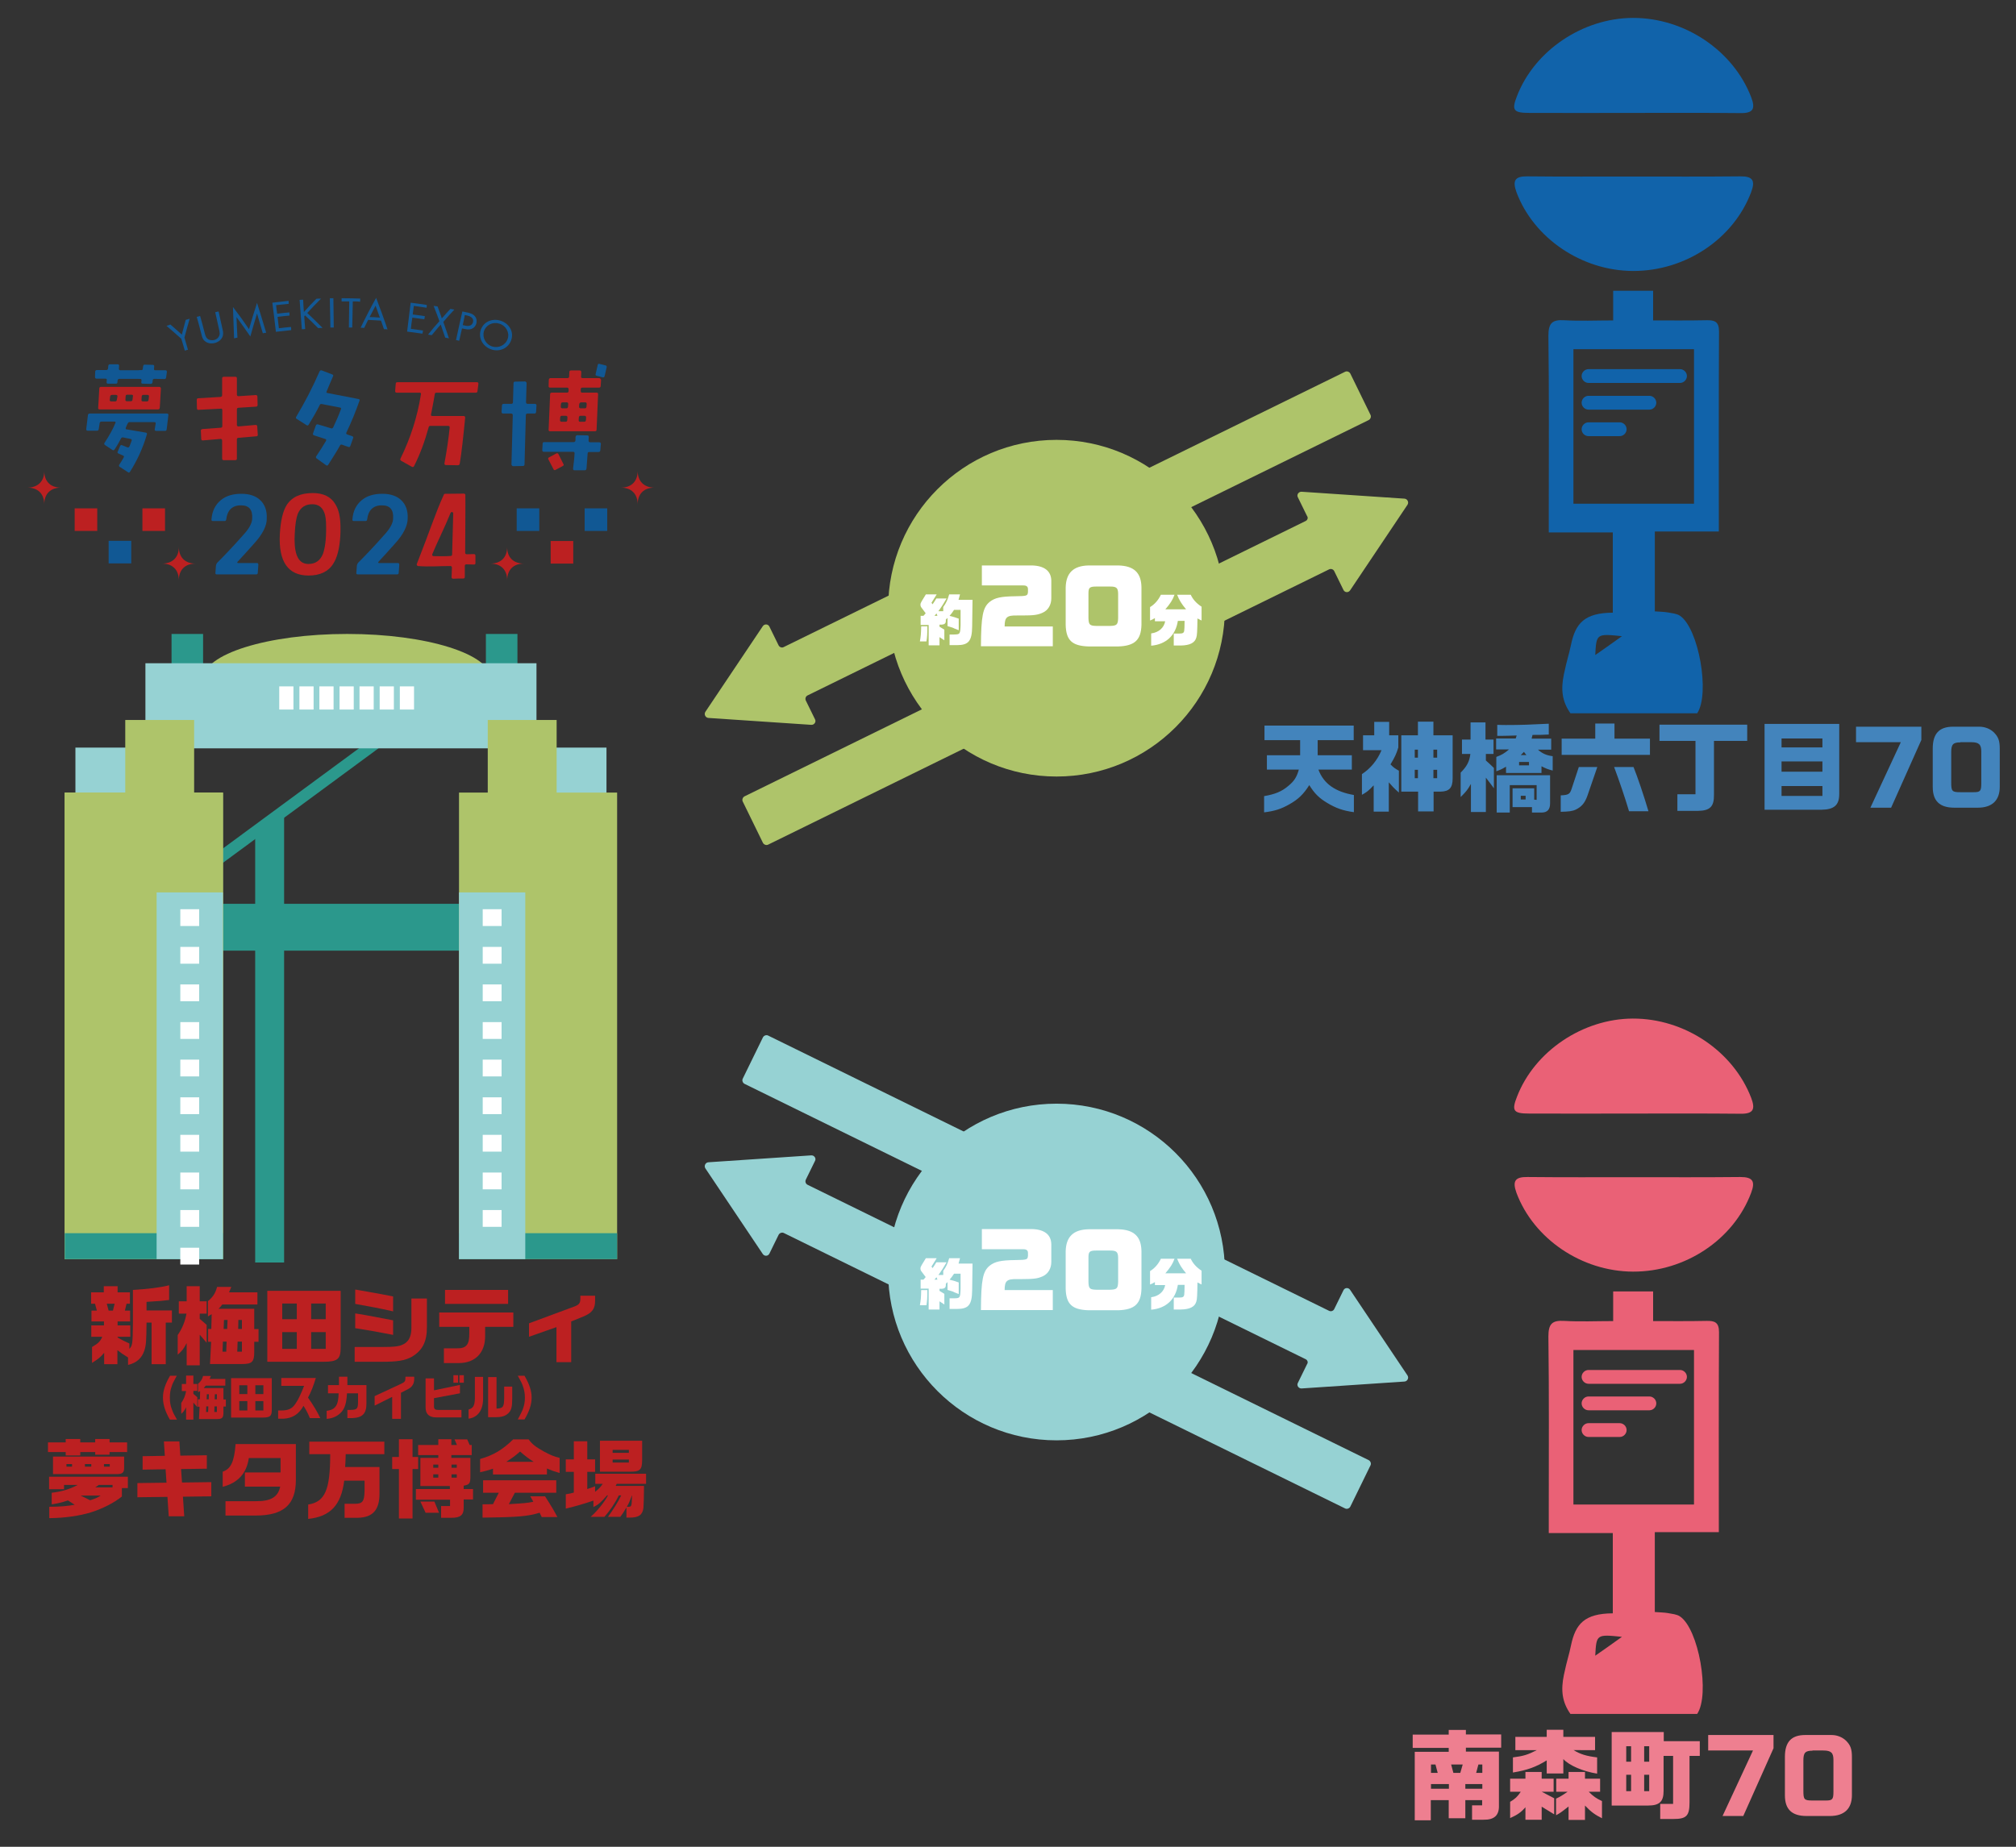 <?xml version="1.0" encoding="utf-8"?>
<!-- Generator: Adobe Illustrator 27.9.3, SVG Export Plug-In . SVG Version: 9.03 Build 53313)  -->
<svg version="1.1" id="レイヤー_1" xmlns="http://www.w3.org/2000/svg" xmlns:xlink="http://www.w3.org/1999/xlink" x="0px"
	 y="0px" viewBox="0 0 1080 989.6" style="enable-background:new 0 0 1080 989.6;" xml:space="preserve">
<rect x="0" y="0" width="1080" height="989.6" fill="#333333" stroke="none"/>
<style type="text/css">
	.st0{fill:#2B988C;}
	.st1{fill:#AEC46A;}
	.st2{fill:#96D2D3;}
	.st3{fill:#FFFFFF;}
	.st4{fill:#1163AA;}
	.st5{fill:#EA6176;}
	.st6{fill:#EE7F90;}
	.st7{fill:#4384BC;}
	.st8{fill:#115894;}
	.st9{fill:#BC2021;}
	.st10{fill:#135996;}
</style>
<g>
	<g>
		<rect x="91.9" y="339.7" class="st0" width="16.9" height="23.7"/>
		<rect x="260.3" y="339.7" class="st0" width="16.9" height="23.7"/>
	</g>
	<path class="st1" d="M263.1,363.9c0,13.4-34.5,24.2-77.1,24.2c-42.6,0-77.2-10.8-77.2-24.2c0-13.4,34.6-24.2,77.2-24.2
		C228.6,339.7,263.1,350.5,263.1,363.9z"/>
	<polygon class="st0" points="208.3,396.9 111.2,468.4 111.2,460.7 208.3,389.2 	"/>
	<rect x="77.9" y="355.4" class="st2" width="209.5" height="45.6"/>
	<g>
		<rect x="40.4" y="400.6" class="st2" width="36.9" height="54.3"/>
		<rect x="109.8" y="484.3" class="st0" width="142.4" height="25.1"/>
		<polygon class="st0" points="152.2,676.5 136.7,676.5 136.7,444.3 152.2,432.6 		"/>
		<g>
			<rect x="288" y="400.6" class="st2" width="36.9" height="54.3"/>
			<rect x="261.3" y="385.8" class="st1" width="36.9" height="54.3"/>
		</g>
		<g>
			<rect x="67.1" y="385.8" class="st1" width="36.9" height="54.3"/>
		</g>
		<g>
			<rect x="34.7" y="424.7" class="st1" width="84.7" height="250"/>
		</g>
		<g>
			<rect x="34.7" y="424.7" class="st1" width="84.7" height="250"/>
		</g>
		<rect x="245.9" y="424.7" class="st1" width="84.7" height="250"/>
		<g>
			<rect x="34.7" y="424.7" class="st1" width="84.7" height="250"/>
		</g>
		<g>
			<rect x="34.7" y="660.8" class="st0" width="84.7" height="13.9"/>
		</g>
		<rect x="245.9" y="660.8" class="st0" width="84.7" height="13.9"/>
	</g>
	<g>
		<rect x="149.6" y="367.8" class="st3" width="7.6" height="12.4"/>
		<rect x="160.4" y="367.8" class="st3" width="7.6" height="12.4"/>
		<rect x="171.1" y="367.8" class="st3" width="7.6" height="12.4"/>
		<rect x="181.9" y="367.8" class="st3" width="7.6" height="12.4"/>
		<rect x="192.6" y="367.8" class="st3" width="7.6" height="12.4"/>
		<rect x="203.4" y="367.8" class="st3" width="7.6" height="12.4"/>
		<rect x="214.2" y="367.8" class="st3" width="7.6" height="12.4"/>
	</g>
	<g>
		<rect x="245.9" y="478.2" class="st2" width="35.5" height="196.5"/>
		<g>
			<g>
				<rect x="258.6" y="487.2" class="st3" width="10.1" height="9"/>
			</g>
			<g>
				<rect x="258.6" y="507.4" class="st3" width="10.1" height="9"/>
			</g>
			<g>
				<rect x="258.6" y="527.5" class="st3" width="10.1" height="9"/>
			</g>
			<g>
				<rect x="258.6" y="547.7" class="st3" width="10.1" height="9"/>
			</g>
			<g>
				<rect x="258.6" y="567.8" class="st3" width="10.1" height="9"/>
			</g>
			<g>
				<rect x="258.6" y="588" class="st3" width="10.1" height="9"/>
			</g>
			<g>
				<rect x="258.6" y="608.1" class="st3" width="10.1" height="9"/>
			</g>
			<g>
				<rect x="258.6" y="628.3" class="st3" width="10.1" height="9"/>
			</g>
			<g>
				<rect x="258.6" y="648.4" class="st3" width="10.1" height="9"/>
			</g>
		</g>
	</g>
	<g>
		<rect x="83.9" y="478.2" class="st2" width="35.5" height="196.5"/>
		<g>
			<g>
				<rect x="96.6" y="487.2" class="st3" width="10.1" height="9"/>
			</g>
			<g>
				<rect x="96.6" y="507.4" class="st3" width="10.1" height="9"/>
			</g>
			<g>
				<rect x="96.6" y="527.5" class="st3" width="10.1" height="9"/>
			</g>
			<g>
				<rect x="96.6" y="547.7" class="st3" width="10.1" height="9"/>
			</g>
			<g>
				<rect x="96.6" y="567.8" class="st3" width="10.1" height="9"/>
			</g>
			<g>
				<rect x="96.6" y="588" class="st3" width="10.1" height="9"/>
			</g>
			<g>
				<rect x="96.6" y="608.1" class="st3" width="10.1" height="9"/>
			</g>
			<g>
				<rect x="96.6" y="628.3" class="st3" width="10.1" height="9"/>
			</g>
			<g>
				<rect x="96.6" y="648.4" class="st3" width="10.1" height="9"/>
			</g>
			<g>
				<rect x="96.6" y="668.6" class="st3" width="10.1" height="9"/>
			</g>
		</g>
	</g>
</g>
<g>
	<path class="st4" d="M914.2,171.6c-9.3,0.2-19.2,0.1-28.6,0.1c0-15.9,0,0,0-15.9c-7.3,0-14,0-21.4,0c0,5.4,0,10.2,0,15.9
		c-9.2,0-17.7,0.4-26.2-0.1c-6.5-0.4-8.5,1.6-8.5,8.3c0.4,30.9,0.2,61.8,0.2,92.7c0,3.8,0,7.6,0,12.7c11.9,0,23.1,0,34.3,0
		c0,14.9,0,28.5,0,43c-15.2,0.1-20,5.7-22.4,17.2c-1.1,5.4-2,7.3-3.8,15.8c-1.7,8.2-1,14.5,3.5,20.9c22.6,0,45.3,0,67.9,0
		c7-10.4,0.8-45.7-9.3-52.3c-1.7-1.1-4.1-1.3-6.2-1.7c-2.3-0.4-4.7-0.4-7.2-0.6c0-14.3,0-27.9,0-42.8c11.6,0,22.7,0,34.3,0
		c0-36.6-0.1-71.9,0.1-107.2C920.9,172.3,918.5,171.5,914.2,171.6z M854.6,351c0.6-11.5,0.7-11.5,14.3-10.1
		C863.7,344.6,859.7,347.5,854.6,351z M907.5,269.9c-21.5,0-42.9,0-64.6,0c0-27.8,0-55,0-82.8c21.4,0,42.7,0,64.6,0
		C907.5,214.6,907.5,242,907.5,269.9z"/>
	<path class="st4" d="M932.3,94.5c-19,0.2-38,0.1-57,0.1s-38,0.1-57-0.1c-6.6-0.1-8.2,2.1-5.9,8.5c9.2,24.6,34.9,42.1,62.4,42.2
		c28.1,0.1,53.9-17.2,63.3-42.2C940.5,96.7,938.9,94.4,932.3,94.5z"/>
	<path class="st4" d="M819.2,60.5c18.5,0.1,36.9,0,55.4,0c19.3,0,38.6-0.1,57.9,0.1c7,0.1,7.9-2.6,5.6-8.6
		c-9.6-24.9-35.6-42.5-63.4-42.4c-26.8,0.1-52.6,17.5-62,41.8C809.7,59,810.7,60.5,819.2,60.5z"/>
	<path class="st4" d="M851,205.2H900c2,0,3.7-1.7,3.7-3.7s-1.7-3.7-3.7-3.7H851c-2,0-3.7,1.7-3.7,3.7S849,205.2,851,205.2z"/>
	<path class="st4" d="M851,219.5h32.6c2,0,3.7-1.7,3.7-3.7c0-2-1.7-3.7-3.7-3.7H851c-2,0-3.7,1.7-3.7,3.7
		C847.3,217.8,849,219.5,851,219.5z"/>
	<path class="st4" d="M851,233.7h16.7c2,0,3.7-1.7,3.7-3.7c0-2-1.7-3.7-3.7-3.7H851c-2,0-3.7,1.7-3.7,3.7
		C847.3,232.1,849,233.7,851,233.7z"/>
</g>
<g>
	<path class="st5" d="M914.2,707.8c-9.3,0.2-19.2,0.1-28.6,0.1c0-15.9,0,0,0-15.9c-7.3,0-14,0-21.4,0c0,5.4,0,10.2,0,15.9
		c-9.2,0-17.7,0.4-26.2-0.1c-6.5-0.4-8.5,1.6-8.5,8.3c0.4,30.9,0.2,61.8,0.2,92.7c0,3.8,0,7.6,0,12.7c11.9,0,23.1,0,34.3,0
		c0,14.9,0,28.5,0,43c-15.2,0.1-20,5.7-22.4,17.2c-1.1,5.4-2,7.3-3.8,15.8c-1.7,8.2-1,14.5,3.5,20.9c22.6,0,45.3,0,67.9,0
		c7-10.4,0.8-45.7-9.3-52.3c-1.7-1.1-4.1-1.3-6.2-1.7c-2.3-0.4-4.7-0.4-7.2-0.6c0-14.3,0-27.9,0-42.8c11.6,0,22.7,0,34.3,0
		c0-36.6-0.1-71.9,0.1-107.2C920.9,708.5,918.5,707.7,914.2,707.8z M854.6,887.2c0.6-11.5,0.7-11.5,14.3-10.1
		C863.7,880.8,859.7,883.7,854.6,887.2z M907.5,806.2c-21.5,0-42.9,0-64.6,0c0-27.8,0-55,0-82.8c21.4,0,42.7,0,64.6,0
		C907.5,750.8,907.5,778.2,907.5,806.2z"/>
	<path class="st5" d="M932.3,630.7c-19,0.2-38,0.1-57,0.1s-38,0.1-57-0.1c-6.6-0.1-8.2,2.1-5.9,8.5c9.2,24.6,34.9,42.1,62.4,42.2
		c28.1,0.1,53.9-17.2,63.3-42.2C940.5,632.9,938.9,630.7,932.3,630.7z"/>
	<path class="st5" d="M819.2,596.7c18.5,0.1,36.9,0,55.4,0c19.3,0,38.6-0.1,57.9,0.1c7,0.1,7.9-2.6,5.6-8.6
		c-9.6-24.9-35.6-42.5-63.4-42.4c-26.8,0.1-52.6,17.5-62,41.8C809.7,595.2,810.7,596.7,819.2,596.7z"/>
	<path class="st5" d="M851,741.5H900c2,0,3.7-1.7,3.7-3.7c0-2-1.7-3.7-3.7-3.7H851c-2,0-3.7,1.7-3.7,3.7
		C847.3,739.8,849,741.5,851,741.5z"/>
	<path class="st5" d="M851,755.7h32.6c2,0,3.7-1.7,3.7-3.7c0-2-1.7-3.7-3.7-3.7H851c-2,0-3.7,1.7-3.7,3.7
		C847.3,754,849,755.7,851,755.7z"/>
	<path class="st5" d="M851,770h16.7c2,0,3.7-1.7,3.7-3.7c0-2-1.7-3.7-3.7-3.7H851c-2,0-3.7,1.7-3.7,3.7C847.3,768.3,849,770,851,770
		z"/>
</g>
<g>
	<path class="st6" d="M757.9,938.7h18.2v-2.1h-19.3v-7.1h19.3V927h9.2v2.4h18.9v7.1h-18.9v2.1h17.7v29.1c0.1,5.1-2.6,7.5-8.2,7.4
		h-6.2v-7.7h5.4v-2.8H785v9.7h-8.9v-9.7h-9.6v10.8h-8.6V938.7z M770.2,950l-1.2-4.5h-2.4v4.5H770.2z M776.2,958.5V956h-9.6v2.5
		H776.2z M782.3,950l1.3-4.5h-6.2l1.2,4.5H782.3z M794.1,958.5V956H785v2.5H794.1z M794.1,950v-4.5H792l-1.2,4.5H794.1z"/>
	<path class="st6" d="M817.2,968.4c-2.2,2.6-4.3,4.1-8.2,5.8v-8.7c2.7-1.6,3.9-2.7,5.7-5.4H809v-7h8.2v-3.6h8.7v3.6h6.4v7h-6.4
		l6.7,3.5v8.6l-6.7-4.1v7h-8.7V968.4z M837.5,942.6v7.7h-8.9v-7c-5.9,3.6-10.3,5.2-18.1,6.5v-8.1c5.6-0.7,7.9-1.4,12.8-3.9h-11.5
		v-7.1h16.8v-3.8h8.9v3.8h17v7.1H843c3.6,2.2,6.8,3.2,12.6,3.9v8.7C848,949.2,840.6,946,837.5,942.6z M840.3,968
		c-4.2,3.3-4.5,3.5-6.7,4.7v-8.9c2.1-1,3-1.5,6.2-3.7h-6.1v-7h6.6v-3.6h8.8v3.6h8.1v7h-6.1c2.5,2.5,3.9,3.5,7.1,5v9.2
		c-3.6-1.8-5.8-3.3-9.1-6.8v7.7h-8.8V968z"/>
	<path class="st6" d="M891.3,928.1v4.9h19.3v7.9h-5.5v24.9c0,7.2-1.6,8.9-8.6,8.9h-7.1v-8.1h6.9v-25.7h-5.1v18.8
		c0,5.4-1.9,7.8-8.3,7.8h-19.5v-39.4H891.3z M873.8,944v-8.3h-2.6v8.3H873.8z M873.8,959.8V951h-2.6v8.8H873.8z M883.5,944v-8.3
		h-2.7v8.3H883.5z M880.8,951v8.8h2.7V951H880.8z"/>
	<path class="st6" d="M922.8,973.1l16.3-35.1h-24v-8.3h35v7.1l-16.2,36.3H922.8z"/>
	<path class="st6" d="M981.1,929.7c3,0,5.8,1.1,7.8,3c2.4,2.4,3.2,4.4,3.2,8.8v20.4c0,7.2-4,11.2-11.8,11.2h-12.5
		c-7.9,0-11.6-3.6-11.6-11.1v-20.6c0-7.8,3.3-11.7,10.9-11.7H981.1z M971,938.1c-3.9,0-4.9,1.1-4.9,5.2v16.2c0,4.8,0.4,5.3,4.9,5.3
		h7.1c3.6,0,4.1-0.6,4.1-4.8v-17c0-3.7-1.2-5-5.4-5H971z"/>
</g>
<g>
	<path class="st7" d="M677.2,435.3v-8.7c5.9-1,9.5-2.5,13-5.5c2.9-2.4,4.4-4.4,5.6-8.7h-17.1v-7.7h17.8v-8.1h-19.1v-7.8h47.8v7.8
		h-19.3v8.1h18.3v7.7h-17.9c2.8,7.6,9.1,11.9,19,13.6v9.2c-5.9-0.8-9.7-2.2-14.2-4.9c-4.4-2.6-6.9-5.1-9.7-9.6
		c-3.1,4.9-5.9,7.6-10.7,10.3C686.3,433.5,682.9,434.6,677.2,435.3z"/>
	<path class="st7" d="M735.8,420.9c-2.6,2.8-3.4,3.4-6.2,5v-11.1c4.5-2.9,8.2-7.3,10.5-12.8h-9.9v-8h6v-7.2h8v7.2h4.9v6.5
		c-1,3.4-1.9,5.3-4.2,9.1c1.7,1.7,2.1,2,4.5,3.4v11.7c-3-2.7-3.4-3.2-5.4-5.5v15.7h-8.1V420.9z M759.6,424.2h-8.9V394h8.9v-7.3h8.3
		v7.3h10.3v23.1c0,5.1-1.8,7-6.5,7.1H768v10.6h-8.3V424.2z M759.6,406v-4.3h-1.7v4.3H759.6z M759.6,417v-4.5h-1.7v4.5H759.6z
		 M769.9,406v-4.3h-2v4.3H769.9z M769.9,417v-4.5h-2v4.5H769.9z"/>
	<path class="st7" d="M787.9,420.2c-1.6,2.9-2.4,3.9-5.4,6.9V414c3.3-3.3,4.7-5.9,5.2-10h-4.5v-7.7h4.6v-9.2h8v9.2h4.3v7.7H796v3.5
		c1.5,1.3,2.3,2.1,4.3,4v10.9c-2.1-2.9-2.4-3.2-4.3-5.7v18.4h-8V420.2z M806.8,410.8c-2.3,1.4-2.6,1.5-5.2,2.5v-7.7
		c3-1.1,4.4-2,6.8-4h-6.9v-5.9H812l0.5-1.6c-3.6,0.1-5.9,0.2-8,0.2h-2.4v-5.9c2.1,0.1,3.8,0.1,4.7,0.1c8.1,0,13-0.2,22.9-0.7v5.8
		c-3.5,0.2-5.3,0.2-8.7,0.2l-0.5,2H831v5.9h-7.1c2.3,2.1,4.7,3.1,7.9,3.5v7.7c-2.4-0.6-3.7-1.1-6-2.3v3.6h-19V410.8z M801.8,415.4
		h28.6v15.1c0,3.2-1.4,4.8-4.3,4.9h-5.4v-2.9h-10.4v-10.1h11.6v6.1l1.3,0.1v-7.9h-14.4v14.7h-7V415.4z M819.1,410.1v-1.8h-5.3v1.8
		H819.1z M817.3,428.4v-2h-2.6v2H817.3z M817.7,404.6l-1.3-1.7l-1.7,1.7H817.7z"/>
	<path class="st7" d="M855.7,411l-5.3,15.4c-1.4,4-3.3,6-6.2,7.4c-1.9,0.9-3.8,1.1-8.1,1.2v-8.8c4.2-0.2,4.9-0.7,5.8-3.4l3.9-11.8
		H855.7z M854.6,395.8v-8.1h10.3v8.1h19v8.7h-47.3v-8.7H854.6z M875.1,411c2.2,5.5,5.4,14.9,8,23.7h-10.4c-2.2-7.4-5.2-16.2-8-23.7
		H875.1z"/>
	<path class="st7" d="M898.5,425.6h9.8V397H889v-8.7h47v8.7h-17.8v28.8c0.1,6.4-2.1,8.6-8.5,8.7h-11.1V425.6z"/>
	<path class="st7" d="M945.3,387.9h40v37.6c0,5.9-2.7,8.3-9.5,8.4h-30.5V387.9z M976.3,400.5v-4.8h-21.9v4.8H976.3z M976.3,413.5
		v-5.5h-21.9v5.5H976.3z M976.3,426.5v-5.3h-21.9v5.3H976.3z"/>
	<path class="st7" d="M1002,432.8l16.3-35.1h-24v-8.3h35v7.1l-16.2,36.3H1002z"/>
	<path class="st7" d="M1060.3,389.4c3,0,5.8,1.1,7.8,3c2.4,2.4,3.2,4.4,3.2,8.8v20.4c0,7.2-4,11.2-11.8,11.2H1047
		c-7.9,0-11.6-3.6-11.6-11.1v-20.6c0-7.8,3.3-11.7,10.9-11.7H1060.3z M1050.2,397.8c-3.9,0-4.9,1.1-4.9,5.2v16.2
		c0,4.8,0.4,5.3,4.9,5.3h7.1c3.6,0,4.1-0.6,4.1-4.8v-17c0-3.7-1.2-5-5.4-5H1050.2z"/>
</g>
<g>
	<path class="st1" d="M417.1,345.8l-4.9-10c-0.7-1.5-2.7-1.6-3.6-0.2l-30.7,45.8c-0.9,1.3,0,3.2,1.6,3.3l55.1,3.7
		c1.6,0.1,2.8-1.6,2-3l-4.9-10c-0.5-1-0.1-2.3,1-2.8l300.5-147.5c1-0.5,1.5-1.8,1-2.8l-10.8-22.1c-0.5-1-1.8-1.5-2.8-1L419.9,346.7
		C418.9,347.3,417.6,346.8,417.1,345.8z"/>
	<path class="st1" d="M699.4,279.2L398.9,426.7c-1,0.5-1.5,1.8-1,2.8l10.8,22.1c0.5,1,1.8,1.5,2.8,1l300.5-147.5
		c1-0.5,2.3-0.1,2.8,1l4.9,10c0.7,1.5,2.7,1.6,3.6,0.2l30.7-45.8c0.9-1.3,0-3.2-1.6-3.3l-55.1-3.7c-1.6-0.1-2.8,1.6-2,3l4.9,10
		C700.9,277.4,700.5,278.7,699.4,279.2z"/>
</g>
<circle class="st1" cx="566" cy="325.9" r="90.2"/>
<g>
	<path class="st2" d="M417.1,661.7l-4.9,10c-0.7,1.5-2.7,1.6-3.6,0.2l-30.7-45.8c-0.9-1.3,0-3.2,1.6-3.3l55.1-3.7
		c1.6-0.1,2.8,1.6,2,3l-4.9,10c-0.5,1-0.1,2.3,1,2.8l300.5,147.5c1,0.5,1.5,1.8,1,2.8l-10.8,22.1c-0.5,1-1.8,1.5-2.8,1L419.9,660.7
		C418.9,660.2,417.6,660.7,417.1,661.7z"/>
	<path class="st2" d="M699.4,728.3L398.9,580.8c-1-0.5-1.5-1.8-1-2.8l10.8-22.1c0.5-1,1.8-1.5,2.8-1l300.5,147.5
		c1,0.5,2.3,0.1,2.8-1l4.9-10c0.7-1.5,2.7-1.6,3.6-0.2l30.7,45.8c0.9,1.3,0,3.2-1.6,3.3l-55.1,3.7c-1.6,0.1-2.8-1.6-2-3l4.9-10
		C700.9,730.1,700.5,728.8,699.4,728.3z"/>
</g>
<g>
	<g>
		<path class="st8" d="M89.3,230c-0.1,0.6-0.3,0.9-0.9,0.9h-4.7c-0.6,0-0.9-0.3-0.8-0.9l0.5-3c0.1-0.6-0.2-0.8-0.8-0.8H69.1
			c-0.3,0-1,1-1.7,3c-0.2,0.6,0,0.9,0.6,0.9l10,1.7c0.6,0.1,0.8,0.3,0.7,0.9c-2.1,7.3-5.2,14-9,20c-0.3,0.6-0.8,0.7-1.2,0.3
			l-4.3-2.8c-0.5-0.3-0.6-0.7-0.3-1.2c1-1.5,1.8-2.8,2.3-3.8c0.3-0.5,0.3-0.9-0.3-1.1l-2.5-1.1c-0.5-0.3-0.6-0.6-0.3-1.1l1.2-2.8
			c0.3-0.6,0.6-0.8,1.2-0.5l2.7,1.1c0.6,0.2,0.9,0,1.2-0.6c0.3-0.8,0.7-1.7,1.1-2.9c0.2-0.6,0-0.9-0.6-1l-3.9-0.8
			c-0.6-0.1-1,0.1-1.2,0.6c-1,1.9-2.1,3.9-3.4,5.8c-0.3,0.5-0.7,0.6-1.2,0.3l-3.9-2.6c-0.5-0.3-0.6-0.8-0.3-1.2
			c2.7-4.1,4.6-7.6,5.8-10.6c0.3-0.5,0.1-0.8-0.6-0.8h-6.8c-0.6,0-0.9,0.3-1,0.8l-0.5,3.2c-0.1,0.6-0.3,0.9-1,0.9H47
			c-0.6,0-0.8-0.3-0.8-0.9l0.9-7.4c0.1-0.6,0.3-0.9,1-0.9h41.3c0.6,0,0.9,0.3,0.8,0.9L89.3,230z"/>
		<path class="st8" d="M76.4,202.1c-0.1,0.6-0.3,0.9-0.9,0.9H64c-0.6,0-0.9,0.3-1,0.8l-0.1,1c0,0.6-0.3,0.8-1,0.8h-4
			c-0.6,0-0.9-0.3-0.8-0.9l0.1-1c0.1-0.6-0.2-0.8-0.8-0.8h-4.6c-0.6,0-0.9-0.3-0.9-0.9l0.1-2.8c0-0.6,0.3-0.9,0.9-0.9h5
			c0.6,0,0.9-0.3,1-0.9l0.1-1.3c0.1-0.6,0.3-0.9,1-0.9h4c0.6,0,0.8,0.3,0.8,0.9l-0.1,1.4c-0.1,0.6,0.3,0.9,0.8,0.9h11.2
			c0.6,0,0.9,0.3,0.9,0.9L76.4,202.1z"/>
		<path class="st9" d="M85.2,207.3H54.1c-0.6,0-0.9,0.3-0.9,0.9l-0.6,10.3c-0.1,0.6,0.2,0.9,0.8,0.9h31.2c0.6,0,0.9-0.3,1-0.9
			l0.6-10.3C86.1,207.5,85.8,207.3,85.2,207.3z M62.6,214.2c-0.1,0.6-0.3,0.9-0.9,0.9h-2.1c-0.6,0-0.9-0.3-0.8-0.9l0.2-1.7
			c0.1-0.6,0.4-0.9,1-0.9h2.1c0.6,0,0.9,0.3,0.8,0.9L62.6,214.2z M71.2,212.4l-0.2,1.7c-0.1,0.6-0.3,0.9-0.9,0.9h-2.1
			c-0.6,0-0.9-0.3-0.8-0.9l0.1-1.7c0-0.6,0.3-0.9,0.8-0.9h2.3C71.1,211.5,71.4,211.8,71.2,212.4z M79.6,214.2
			c-0.1,0.6-0.3,0.9-0.9,0.9h-2.1c-0.6,0-0.9-0.3-0.8-0.9l0.1-1.7c0.1-0.6,0.3-0.9,0.9-0.9H79c0.6,0,0.9,0.3,0.8,0.9L79.6,214.2z"/>
		<path class="st8" d="M89,202.2c-0.1,0.6-0.3,0.9-0.9,0.9l-5.4-0.1c-0.6,0-0.9,0.3-0.9,0.9l-0.1,0.9c-0.1,0.6-0.4,0.9-1,0.9
			l-4.2-0.1c-0.6,0-0.9-0.3-0.8-0.9l0.1-0.8c0.1-0.6-0.2-0.9-0.8-0.9h-0.2c-0.6,0-0.9-0.3-0.8-0.9l0.1-2.8c0-0.6,0.3-0.9,0.9-0.9
			h0.6c0.6,0,0.9-0.3,0.9-0.9l0.2-1.3c0.1-0.6,0.3-0.8,0.9-0.8l4.2,0.1c0.6,0,0.9,0.3,0.8,0.9l-0.1,1.2c-0.1,0.6,0.2,0.8,0.8,0.8
			h5.3c0.6,0,0.8,0.3,0.8,0.9L89,202.2z"/>
		<path class="st9" d="M137.2,217.9l-9.4,0.6c-0.6,0-0.9,0.3-0.9,0.9v8.2c0,0.6,0.3,0.9,0.9,0.9l9.1-0.8c0.6,0,0.9,0.3,0.9,0.8
			l0.3,4.4c0.1,0.6-0.3,0.9-0.9,0.9l-9.4,0.8c-0.6,0-0.9,0.3-0.9,0.9v10.2c0,0.6-0.3,0.9-0.9,0.9h-6.1c-0.6,0-0.9-0.3-0.9-0.9v-9.6
			c0-0.6-0.3-0.9-0.8-0.9l-9.5,0.8c-0.6,0.1-0.9-0.3-0.9-0.8l-0.2-4.3c-0.1-0.6,0.3-0.9,0.9-1l9.8-0.7c0.6-0.1,0.8-0.3,0.8-1v-8.4
			c0-0.6-0.3-0.9-0.8-0.8l-11.9,0.6c-0.6,0.1-0.9-0.2-0.9-0.8l-0.1-4.5c0-0.6,0.3-0.9,0.8-0.9l11.9-0.7c0.6-0.1,0.9-0.3,0.9-1v-8.9
			c0-0.6,0.3-0.9,0.9-0.9h6.2c0.6,0,0.8,0.3,0.8,0.9v8.6c0,0.6,0.3,0.9,0.9,0.9l9.2-0.6c0.6,0,0.9,0.3,0.9,0.9l0.1,4.3
			C138,217.5,137.8,217.9,137.2,217.9z"/>
		<path class="st8" d="M185.6,231.7c-0.3,0.6-0.1,0.9,0.4,1.1l2.6,0.9c0.6,0.2,0.8,0.6,0.6,1l-1.5,4.2c-0.2,0.6-0.6,0.8-1,0.6
			c-1.2-0.4-2.4-0.8-3.4-1.2c-0.5-0.2-0.9-0.1-1.2,0.5c-1.7,3.1-3.9,6.5-6.3,10.3c-0.3,0.4-0.7,0.5-1.1,0.2l-5-3.6
			c-0.5-0.3-0.6-0.8-0.3-1.2c1.9-2.8,3.7-5.6,5.2-8.2c0.3-0.6,0.2-0.9-0.4-1.1l-5.9-1.9c-0.6-0.2-0.8-0.6-0.6-1.1l1.5-4.2
			c0.2-0.5,0.6-0.7,1.1-0.6c1.6,0.5,3.9,1.2,7,2.1c0.5,0.2,0.9,0,1.2-0.5c1.5-3.2,2.9-6.3,4.1-9.6c0.3-0.6,0.1-0.9-0.4-1l-9.8-1.9
			c-0.6-0.1-1,0.1-1.2,0.7c-1.7,3.4-3.7,6.9-5.8,10.3c-0.3,0.6-0.8,0.6-1.2,0.3l-5.2-3.3c-0.6-0.3-0.6-0.8-0.3-1.2
			c4.6-7.7,8.8-15.8,12.5-24.3c0.3-0.5,0.6-0.7,1.2-0.5l5.5,2.1c0.6,0.2,0.8,0.6,0.5,1.1c-1.5,3.5-2.7,6.2-3.4,8
			c-0.1,0.3-0.2,0.5-0.1,0.6c0.1,0.1,0.3,0.3,0.6,0.3l16.5,3.2c0.6,0.1,0.8,0.4,0.6,0.9C190.5,220.6,188.3,226.1,185.6,231.7z"/>
		<path class="st9" d="M255.8,209.5c0,0.6-0.3,0.9-0.9,0.9h-21c-0.6,0-1,0.3-1,0.9c-0.2,1.5-0.9,5.2-2,10.8
			c-0.1,0.6,0.1,0.8,0.8,0.8h16.6c0.6,0,0.9,0.3,0.9,0.9c-1,10.3-1.9,18.6-2.9,24.6c-0.1,0.6-0.4,0.9-1,0.9l-6.4-0.1
			c-0.6,0-0.8-0.3-0.8-0.9c1.4-7.6,2.3-14.1,2.8-19.2c0.1-0.6-0.3-0.9-0.9-0.9h-9.4c-0.6,0-0.9,0.3-1,0.9
			c-2.1,7.6-4.6,14.4-7.8,20.7c-0.3,0.5-0.7,0.6-1.2,0.3l-5.7-3.2c-0.5-0.3-0.6-0.8-0.3-1.3c5.3-10.8,9-22.2,10.9-34.3
			c0.1-0.6-0.1-0.9-0.8-0.9h-12.2c-0.6,0-0.8-0.3-0.8-0.9l0.3-3.8c0-0.6,0.3-0.9,0.9-0.9h42.6c0.6,0,0.8,0.3,0.8,0.9L255.8,209.5z"
			/>
		<path class="st8" d="M287.2,220.7c-0.1,0.6-0.3,0.9-0.9,0.9h-3.7c-0.6,0-0.9,0.3-0.9,0.9l-0.7,26.3c0,0.6-0.3,0.9-0.9,0.9
			l-5.2,0.1c-0.3,0-0.5-0.1-0.6-0.3c-0.2-0.2-0.3-0.4-0.3-0.7l0.7-26.3c0-0.6-0.3-0.9-0.9-0.9h-4.2c-0.6,0-0.9-0.3-0.9-0.9l0.2-3.4
			c0.1-0.6,0.3-0.9,0.9-0.9h4.1c0.6,0,0.9-0.3,0.9-0.9l0.3-10.2c0-0.6,0.3-0.8,0.9-0.8l5.2-0.1c0.3,0,0.5,0.1,0.6,0.3
			c0.2,0.1,0.3,0.3,0.3,0.6l-0.3,10.2c0,0.6,0.3,0.9,0.9,0.9h3.8c0.6,0,0.9,0.3,0.9,0.9L287.2,220.7z"/>
		<path class="st8" d="M321.6,241.3c-0.1,0.6-0.3,0.9-1,0.9h-4.9c-0.6,0-0.9,0.3-0.9,0.8c-0.3,3.9-0.5,6.6-0.6,8.1
			c-0.1,0.6-0.4,0.9-1,0.9h-5.4c-0.6,0-0.8-0.3-0.8-0.9c0.3-2.8,0.7-5.4,0.8-8.1c0.1-0.6-0.2-0.9-0.8-0.9h-15.6
			c-0.6,0-0.9-0.3-0.9-0.9l0.2-3.5c0-0.6,0.3-0.8,0.9-0.8h15.7c0.6,0,0.9-0.3,1-1c0-0.1,0-0.7,0-1.6c0.1-0.8,0.4-1.1,1-1.1l5.3,0.1
			c0.6,0,0.8,0.3,0.8,0.9c0,0.3-0.1,0.9-0.1,1.9c0,0.6,0.3,0.9,0.9,0.9h4.8c0.6,0,0.9,0.3,0.9,0.8L321.6,241.3z"/>
		<path class="st9" d="M301.5,249.7l-3.9,2.1c-0.5,0.3-0.9,0.1-1.1-0.4l-2.7-5.2c-0.3-0.5-0.1-0.9,0.3-1.1l3.9-2.1
			c0.5-0.3,0.9-0.1,1.2,0.4l2.6,5.2C302.1,249,302.1,249.4,301.5,249.7z"/>
		<path class="st9" d="M320.9,202.6h-8.8c-0.6,0-0.9-0.3-0.8-0.9l0.1-2.3c0-0.6-0.3-0.9-0.9-0.9h-4.6c-0.6,0-0.9,0.3-0.9,0.9
			l-0.1,2.3c0,0.6-0.3,0.9-0.9,0.9h-9c-0.6,0-0.9,0.3-1,0.9l-0.1,3.3c-0.1,0.6,0.2,0.9,0.8,0.9h9.1c0.5,0,0.8,0.3,0.8,0.9v0.9
			c0,0.6-0.3,0.9-0.9,0.9h-8.1c-0.6,0-0.9,0.3-0.9,0.9l-0.8,18.9c-0.1,0.6,0.2,0.9,0.8,0.9h24c0.6,0,0.9-0.3,0.9-0.9l0.8-18.9
			c0.1-0.6-0.3-0.9-0.8-0.9h-7.7c-0.6,0-0.8-0.3-0.8-0.9v-0.9c0-0.6,0.3-0.9,1-0.9h8.8c0.6,0,0.9-0.3,0.9-0.9l0.2-3.3
			C321.7,203,321.5,202.6,320.9,202.6z M303.9,225.1c-0.1,0.6-0.3,0.9-0.9,0.9h-2.1c-0.6,0-0.9-0.3-0.9-0.9l0.1-1.4
			c0.1-0.6,0.3-0.9,0.9-0.9h2.1c0.6,0,0.9,0.3,0.9,0.9L303.9,225.1z M304.3,217.9c-0.1,0.6-0.3,0.9-0.9,0.9h-2.1
			c-0.6,0-0.9-0.3-0.9-0.9l0.1-1.4c0.1-0.6,0.3-0.9,1-0.9h2.1c0.6,0,0.8,0.3,0.8,0.9L304.3,217.9z M313.9,225.1
			c-0.1,0.6-0.3,0.9-1,0.9h-2.1c-0.6,0-0.8-0.3-0.8-0.9l0.1-1.4c0.1-0.6,0.3-0.9,0.9-0.9h2.1c0.6,0,0.9,0.3,0.9,0.9L313.9,225.1z
			 M311.4,215.6h2.1c0.6,0,0.8,0.3,0.8,0.9l-0.1,1.4c-0.1,0.6-0.3,0.9-0.9,0.9h-2.2c-0.6,0-0.9-0.3-0.9-0.9l0.1-1.4
			C310.5,215.9,310.8,215.6,311.4,215.6z"/>
		<path class="st8" d="M323.9,201.5c-0.1,0.6-0.5,0.8-1,0.7l-3.1-0.8c-0.6-0.1-0.9-0.4-0.7-1l1.1-4.8c0.1-0.6,0.5-0.8,1-0.6l3.2,0.8
			c0.5,0.1,0.7,0.4,0.6,1L323.9,201.5z"/>
		<g>
			<path class="st8" d="M136,291.4c-3.2,3.6-6.1,6.8-8.8,9.7c-0.1,0.1-0.1,0.2-0.1,0.3c0.1,0.2,0.2,0.3,0.3,0.3h10.2
				c0.6,0,0.8,0.3,0.8,0.9l-0.3,4.3c0,0.6-0.3,0.9-0.9,0.9h-21c-0.6,0-0.9-0.3-0.8-0.9l0.3-3.9c0.1-0.6,0.3-1,0.7-1.5
				c3.9-3.9,8.6-8.8,13.7-14.6c3.3-3.5,5-6.6,5-9.1c0.3-4.6-1.7-7-5.8-7c-2.4-0.1-4.3,0.6-5.7,1.9c-1.4,1.4-2.1,3.2-2.4,5.6
				c-0.1,0.6-0.3,0.9-1,0.9h-6.1c-0.6,0-0.9-0.3-0.8-0.9c0.3-4.5,2.1-7.9,5-10.3c2.8-2.3,6.4-3.4,11-3.4c4.3,0,7.7,1.1,10.1,3.4
				c2.5,2.3,3.7,5.7,3.5,9.9C143,281.7,140.6,286.4,136,291.4z"/>
			<path class="st9" d="M179.6,270.1c-2.3-3.9-6.4-5.9-12-5.9c-6.6,0-11.2,2.1-14,6.4c-2.1,3.3-3.3,8.6-3.7,15.8
				c-0.7,14.7,4.5,22,15.4,22c6.1,0,10.6-2.1,13.2-6.3c2.1-3.2,3.4-8.1,3.8-14.8c0.1-1.5,0.1-2.7,0.1-3.7
				C182.5,277.7,181.6,273.2,179.6,270.1z M173,296.8c-1.5,3.7-4.1,5.4-7.8,5.4c-5,0-7.4-4.4-7.4-13.2l0.1-3
				c0.2-4.9,0.8-8.4,1.6-10.6c1.5-3.6,4.2-5.3,8.1-5.2c2.9,0.1,4.9,1.5,6,4.2c0.8,1.7,1.1,4.3,1.1,7.9
				C174.8,289,174.1,293.8,173,296.8z"/>
			<path class="st8" d="M211.5,291.4c-3.2,3.6-6.1,6.8-8.8,9.7c-0.1,0.1-0.1,0.2-0.1,0.3c0.1,0.2,0.2,0.3,0.3,0.3h10.2
				c0.6,0,0.8,0.3,0.8,0.9l-0.3,4.3c0,0.6-0.3,0.9-0.9,0.9h-21c-0.6,0-0.9-0.3-0.8-0.9l0.3-3.9c0.1-0.6,0.3-1,0.7-1.5
				c3.9-3.9,8.6-8.8,13.7-14.6c3.3-3.5,5-6.6,5-9.1c0.3-4.6-1.7-7-5.8-7c-2.4-0.1-4.3,0.6-5.7,1.9c-1.4,1.4-2.1,3.2-2.4,5.6
				c-0.1,0.6-0.3,0.9-1,0.9h-6.1c-0.6,0-0.9-0.3-0.8-0.9c0.3-4.5,2.1-7.9,5-10.3c2.8-2.3,6.4-3.4,11-3.4c4.3,0,7.7,1.1,10.1,3.4
				c2.5,2.3,3.7,5.7,3.5,9.9C218.4,281.7,216.1,286.4,211.5,291.4z"/>
		</g>
		<rect x="313.2" y="272.4" class="st8" width="12.1" height="12.1"/>
		<rect x="276.8" y="272.4" class="st8" width="12.1" height="12.1"/>
		<rect x="295" y="289.9" class="st9" width="12.1" height="12.1"/>
		<g>
			<path class="st10" d="M97.1,181.5c-2.6-2.3-5.2-4.6-7.9-6.9c0.7-0.2,1.4-0.4,2.1-0.7c2.1,1.8,4.1,3.6,6.1,5.4
				c0.7-2.6,1.4-5.3,2.1-7.9c0.7-0.2,1.4-0.4,2.1-0.6c-1,3.4-1.9,6.8-2.8,10.1c0.6,2.1,1.3,4.3,1.9,6.5c-0.6,0.1-1.2,0.3-1.7,0.5
				C98.4,185.8,97.8,183.6,97.1,181.5z"/>
			<path class="st10" d="M109.7,178.6c0.3,1.2,0.7,2.7,2.2,3.4c0.8,0.3,1.9,0.4,2.8,0.2c0.9-0.2,1.9-0.8,2.3-1.5
				c1-1.3,0.7-2.7,0.4-4c-0.7-3.1-1.4-6.3-2.1-9.4c0.6-0.1,1.2-0.3,1.8-0.4c0.8,3.3,1.4,6.6,2.2,9.9c0.3,1.3,0.4,2.6-0.2,3.9
				c-0.7,1.4-2.1,2.6-4.1,3.1c-2,0.5-3.8,0.1-5.1-0.9c-1.2-0.9-1.6-2.1-1.9-3.4c-0.8-3.2-1.7-6.5-2.6-9.7c0.6-0.1,1.2-0.3,1.8-0.5
				C108.1,172.4,108.9,175.5,109.7,178.6z"/>
			<path class="st10" d="M125.4,181.3c-0.2-5.6-0.4-11.2-0.6-16.8c3,3.9,5.9,7.9,8.6,11.9c1.3-4.7,2.8-9.4,4.3-14.1
				c1.7,5.3,3.3,10.7,4.9,16c-0.6,0.1-1.2,0.1-1.8,0.3c-1-3.5-2.1-7-3.1-10.6c-1.2,4.1-2.5,8.2-3.6,12.3c-2.4-3.5-4.9-7-7.4-10.4
				c0.1,3.7,0.3,7.3,0.5,11C126.7,181,126.1,181.1,125.4,181.3z"/>
			<path class="st10" d="M154.7,162.8c-2.3,0.2-4.6,0.5-6.8,0.7c0.2,1.5,0.3,3.1,0.6,4.6c2.1-0.3,4.3-0.5,6.5-0.7
				c0.1,0.6,0.1,1.1,0.1,1.7c-2.1,0.2-4.3,0.4-6.4,0.7c0.2,2,0.5,4,0.7,6.1c2.1-0.3,4.3-0.5,6.5-0.7c0.1,0.6,0.1,1.1,0.1,1.7
				c-2.8,0.3-5.4,0.6-8.2,0.9c-0.6-5.2-1.2-10.3-1.9-15.6c2.9-0.3,5.8-0.7,8.7-1C154.6,161.7,154.6,162.2,154.7,162.8z"/>
			<path class="st10" d="M162.8,167.2c2.1-2.4,4.4-4.8,6.7-7.1c0.8-0.1,1.7-0.1,2.5-0.1c-2.6,2.6-5,5.1-7.4,7.7
				c2.8,2.6,5.5,5.3,8.2,8c-0.8,0-1.6,0.1-2.4,0.1c-2.3-2.3-4.6-4.6-7-6.8c-0.1,0.1-0.3,0.3-0.4,0.5c0.1,2.3,0.3,4.5,0.5,6.8
				c-0.6,0.1-1.2,0.1-1.8,0.1c-0.4-5.2-0.8-10.4-1.2-15.7c0.6-0.1,1.2-0.1,1.9-0.1C162.5,162.7,162.6,165,162.8,167.2z"/>
			<path class="st10" d="M178.6,159.8c0.1,5.2,0.1,10.4,0.2,15.7c-0.6,0-1.2,0-1.8,0c-0.1-5.2-0.2-10.4-0.3-15.7
				C177.4,159.8,178,159.8,178.6,159.8z"/>
			<path class="st10" d="M189,161.5c-0.1,4.7-0.2,9.4-0.3,14c-0.6,0-1.2,0-1.8,0c0.1-4.7,0.1-9.4,0.2-14c-1.4,0-2.7,0-4.1,0
				c0-0.6,0-1.1,0-1.7c3.3,0,6.7,0.1,10,0.2c0,0.6-0.1,1.1-0.1,1.7C191.7,161.5,190.4,161.5,189,161.5z"/>
			<path class="st10" d="M204.1,171.8c-2.3-0.1-4.6-0.3-6.9-0.4c-0.7,1.4-1.4,2.9-2.1,4.3c-0.6,0-1.3-0.1-1.9-0.1
				c2.6-5.4,5.4-10.8,8.3-16c2.1,5.6,4.2,11.2,6.1,16.9c-0.6-0.1-1.3-0.1-1.9-0.1C205.1,174.8,204.6,173.3,204.1,171.8z
				 M203.5,170.2c-0.8-2.1-1.5-4.3-2.3-6.4c-1.1,2-2.1,4.1-3.2,6.1C199.9,169.9,201.6,170,203.5,170.2z"/>
			<path class="st10" d="M228.5,164.9c-2.3-0.3-4.5-0.7-6.8-1c-0.2,1.5-0.4,3.1-0.6,4.6c2.1,0.3,4.3,0.6,6.5,0.9
				c-0.1,0.6-0.1,1.1-0.3,1.7c-2.1-0.3-4.3-0.6-6.4-0.9c-0.3,2-0.6,4-0.8,6c2.1,0.3,4.3,0.6,6.5,0.9c-0.1,0.6-0.1,1.1-0.3,1.7
				c-2.8-0.4-5.4-0.8-8.2-1.1c0.6-5.2,1.3-10.3,1.9-15.5c2.9,0.3,5.8,0.8,8.6,1.2C228.7,163.8,228.6,164.4,228.5,164.9z"/>
			<path class="st10" d="M235.4,172.1c-1-2.8-2-5.4-3.1-8.2c0.7,0.1,1.4,0.2,2.1,0.3c0.8,2.1,1.6,4.3,2.3,6.4c1.5-1.7,3-3.4,4.6-5.1
				c0.7,0.1,1.4,0.3,2.1,0.4c-2,2.1-4,4.3-5.9,6.6c1,3,2.1,5.9,3,8.8c-0.7-0.1-1.3-0.3-2-0.4c-0.8-2.3-1.6-4.7-2.4-7
				c-1.7,1.9-3.2,3.8-4.8,5.7c-0.7-0.1-1.3-0.2-2-0.3C231.3,176.8,233.3,174.4,235.4,172.1z"/>
			<path class="st10" d="M250.6,167.5c1.7,0.4,3,0.9,3.9,2.1c1,1.2,0.9,2.7,0.7,3.7c-0.6,2.1-2.5,3.9-6.1,3c-0.6-0.1-1-0.2-1.6-0.3
				c-0.5,2.2-1,4.4-1.5,6.6c-0.6-0.1-1.2-0.3-1.7-0.4c1.1-5.1,2.2-10.2,3.4-15.3C248.6,167.1,249.6,167.3,250.6,167.5z M247.9,174.2
				c0.5,0.1,1,0.2,1.4,0.3c2.1,0.5,3.7-0.2,4.1-1.9c0.6-2.4-1.8-3.2-3-3.5c-0.5-0.1-0.9-0.2-1.4-0.3
				C248.7,170.6,248.3,172.4,247.9,174.2z"/>
			<path class="st10" d="M257.4,177.3c1.2-4.6,5.9-6.9,10.6-5.5c4.7,1.4,7.4,5.9,5.9,10.3c-1.4,4.4-6.1,6.6-10.5,5.2
				S256.3,181.7,257.4,177.3z M259.2,177.7c-0.9,3.4,1.2,7,4.6,8s7.1-0.8,8.2-4.2c1.1-3.4-1-7.1-4.6-8.1
				C263.9,172.3,260.2,174.2,259.2,177.7z"/>
		</g>
		<path class="st9" d="M350.6,261.3c-5.7,0-9,3.4-9,9c0-5.7-3.4-9-9-9c5.7,0,9-3.4,9-9C341.6,257.8,345,261.3,350.6,261.3z"/>
		<path class="st9" d="M280.7,302c-5.7,0-9,3.4-9,9c0-5.7-3.4-9-9-9c5.7,0,9-3.4,9-9C271.6,298.6,275,302,280.7,302z"/>
		<rect x="40" y="272.4" class="st9" width="12.1" height="12.1"/>
		<rect x="76.3" y="272.4" class="st9" width="12.1" height="12.1"/>
		<rect x="58.2" y="289.8" class="st8" width="12.1" height="12.1"/>
		<path class="st9" d="M14.7,261.3c5.7,0,9,3.4,9,9c0-5.7,3.4-9,9-9c-5.7,0-9-3.4-9-9C23.8,257.8,20.3,261.3,14.7,261.3z"/>
		<path class="st9" d="M86.8,302c5.7,0,9,3.4,9,9c0-5.7,3.4-9,9-9c-5.7,0-9-3.4-9-9C95.9,298.6,92.4,302,86.8,302z"/>
	</g>
	<g>
		<path class="st9" d="M223.3,302.2c7.2-18.3,9.9-27.2,14.5-37.2c0.1-0.3,0.3-0.4,0.7-0.4l10-0.1c0.4,0,0.8,0.3,0.8,0.7
			c0.1,4.4-0.1,26.1-0.1,31c0,0.4,0.3,0.8,0.8,0.8l3.9-0.1c0.4,0,0.8,0.3,0.8,0.8v4.1c0,0.4-0.3,0.8-0.8,0.7c-0.9,0-2.4-0.1-4.1-0.1
			c-0.4,0-0.8,0.3-0.8,0.8v6c0,0.4-0.3,0.8-0.8,0.8c-2.5,0-3.5,0-5.5,0.1c-0.4,0-0.8-0.3-0.8-0.8c0.1-1.2,0.1-3.4,0.2-5.2
			c0-0.4-0.3-0.8-0.8-0.8c-6.3,0-11.2,0.5-17.5,0C223.4,303.1,223.1,302.6,223.3,302.2z M232.2,298c2.9,0.1,7.2,0.1,9.3-0.1
			c0.3,0,0.7-0.3,0.7-0.7c0.1-2.8,0.4-14.3,0.6-22.1c0-0.8-1.1-1-1.4-0.3c-3.2,7.9-7.2,15.8-9.8,22.1
			C231.4,297.5,231.7,298,232.2,298z"/>
	</g>
</g>
<g>
	<path class="st9" d="M68.6,727.4c-2.9-1.8-3.3-2.1-5.7-3.9v7.5h-7.1v-6.1c-2,2.4-3,3.2-6.5,5.4v-8.5c3.5-2.1,4.3-2.9,5.5-5.5h-5.9
		v-6.1h6.8v-2.1h-6.7v-5.8h2.9l-1-3.7h-2.1v-6.1h6.8v-3.3H63v3.3h6.6v6.1h-1.8l-0.9,3.7h2.8v5.8H63v2.1h6.8v6.1H63v0.4
		c2.5,1.4,3,1.7,6.3,3.2v2.9c1.6-1.7,1.8-2.6,1.9-13.4v-18.2c8.3-0.5,14.9-1.3,19.4-2.5v7.9c-4,0.5-4.4,0.5-12.1,1v4.6h13.6v6.5
		h-3.3V731h-7.6v-22.3h-2.7c-0.1,9.6-0.2,11.9-1.1,14.8c-1.4,4.3-4.2,6.8-8.8,7.9V727.4z M60.5,702.3l0.9-3.7h-4.2l1,3.7H60.5z"/>
	<path class="st9" d="M95.8,703.9v-6.6h4.2v-8.1h7v8.1h3.7v6.6H107v2.8l3.7,3.2v9.6l-3.7-4.3v16.4h-7v-11.9
		c-1.8,3.4-2.5,4.2-4.8,6.2v-10.5c2.5-3.7,3.9-7.2,4.7-11.5H95.8z M111.4,712.1h1.8l0.2-7.9l-2,1.2v-8.2c2.7-2.2,4-4.3,4.9-7.6h7.6
		c-0.5,1.3-0.7,1.8-1.2,2.9h15.2v6.5h-18.8c-0.8,1.1-1.1,1.3-2,2.3h19.1v10.9h2.3v6.8h-2.3v5.5c0,5.2-1.2,6.4-6.3,6.4h-17.4
		l0.6-11.9h-1.6V712.1z M121.2,724.3l0.2-5.4h-2l-0.2,5.4H121.2z M121.7,712.1l0.2-4.8H120l-0.2,4.8H121.7z M129.6,724.3v-5.4h-2.3
		l-0.2,5.4H129.6z M129.6,712.1v-4.8h-1.9l-0.1,4.8H129.6z"/>
	<path class="st9" d="M182.5,691.8v30.3c0,6.2-1.7,7.6-9.2,7.6h-30.1v-38H182.5z M159,706.9v-8.4h-7.8v8.4H159z M159,713.8h-7.8v9
		h7.8V713.8z M174.5,706.9v-8.4h-7.8v8.4H174.5z M166.7,713.8v9h7.8v-9H166.7z"/>
	<path class="st9" d="M190.1,721.8h14.1c8,0,10.3-0.4,12.8-2c2.4-1.7,3.4-4.3,3.4-8.5v-15.5h8.3v15.4c0,7.8-2.4,12.5-8.2,15.9
		c-3.8,2-7.6,2.6-15.9,2.6h-14.6V721.8z M190.3,698.7v-7.7l2.9,0.5l10.7,1.9c2.2,0.4,3.2,0.6,6.7,1.3v8
		C203.1,701,198.2,700.1,190.3,698.7z M206.4,714.5c-2.1-0.4-4.3-0.8-6.4-1.2c-1.8-0.3-4.2-0.7-9.7-1.6v-7.9
		c4.2,0.6,4.4,0.7,7.1,1.2c1.3,0.2,4.4,0.8,9.1,1.7l4.1,0.8v7.8L206.4,714.5z"/>
	<path class="st9" d="M237.8,722.5h6.9c5.1,0.1,6.8-1.9,6.7-8.1V711h-16.1v-7.7H275v7.7h-15.1v4.7c0.1,9.2-5.3,14.7-14.2,14.7h-7.9
		V722.5z M238.4,691.2h33.8v7.5h-33.8V691.2z"/>
	<path class="st9" d="M298.2,711.1l-14.8,5.2v-7.2l24.8-9.2c2.1-0.9,2.7-1.8,2.7-4v-1.6h7.9v2.8c0,4.2-1.6,6.3-5.9,8.2l-6.9,2.8
		v21.8h-7.9V711.1z"/>
	<path class="st9" d="M87.3,748.9c0-3.6,1.2-7.3,3.8-11.7h3.6c-1.8,3.3-2.3,4.2-2.8,5.9c-0.7,2-0.9,3.7-0.9,5.9
		c0,2.4,0.3,4.3,1.2,6.5c0.5,1.4,0.9,2.3,2.6,5.2H91C88.4,756.2,87.3,752.5,87.3,748.9z"/>
	<path class="st9" d="M97.4,745.3v-3.7h2.3v-4.5h3.9v4.5h2.1v3.7h-2.1v1.6l2.1,1.8v5.3l-2.1-2.4v9.1h-3.9v-6.6
		c-1,1.9-1.4,2.4-2.6,3.5v-5.8c1.4-2.1,2.2-4,2.6-6.4H97.4z M106.1,749.8h1l0.1-4.4l-1.1,0.6v-4.5c1.5-1.2,2.2-2.4,2.7-4.2h4.2
		c-0.3,0.7-0.4,1-0.7,1.6h8.4v3.6h-10.5c-0.4,0.6-0.6,0.7-1.1,1.3h10.6v6.1h1.3v3.8h-1.3v3.1c0,2.9-0.6,3.6-3.5,3.6h-9.6l0.3-6.6
		h-0.9V749.8z M111.5,756.6l0.1-3h-1.1l-0.1,3H111.5z M111.8,749.8l0.1-2.7h-1.1l-0.1,2.7H111.8z M116.2,756.6v-3h-1.3l-0.1,3H116.2
		z M116.2,749.8v-2.7h-1.1l-0.1,2.7H116.2z"/>
	<path class="st9" d="M145.6,738.5v16.9c0,3.5-0.9,4.2-5.1,4.2h-16.7v-21.1H145.6z M132.5,747v-4.7h-4.3v4.7H132.5z M132.5,750.8
		h-4.3v5h4.3V750.8z M141.1,747v-4.7h-4.3v4.7H141.1z M136.8,750.8v5h4.3v-5H136.8z"/>
	<path class="st9" d="M149,755.8h1.6c3.9,0,5.9-0.9,7.8-3.8c1.3-1.8,3.2-5.9,4.5-9.4h-12.2v-4.2h18.5c-1.4,4.5-2.5,7.4-4.2,10.5
		c2.8,4,4.7,7.1,6.6,11h-5.6c-1.1-2.7-1.9-4.2-3.4-6.6c-2.4,4.4-5.8,6.6-10.5,6.9H149V755.8z"/>
	<path class="st9" d="M175,756c4.7-0.6,6.3-3,6.4-9.4h-5.7v-4.4h5.9v-4.5h4.5v4.5h10.2v9.9c0,5.5-2.2,7.6-7.8,7.8h-2.4v-4.4h1.8
		c3.4-0.1,3.9-0.6,3.9-4.4v-4.5h-5.9c-0.3,5-1.1,7.8-2.8,9.8c-2.1,2.4-4.6,3.6-8.1,3.9V756z"/>
	<path class="st9" d="M209.9,748.6l-9.2,4.6v-5.1l14.2-6.6c1.9-0.9,2.3-1.4,2.3-3.1v-0.7h4.7v1.3c0,2.4-1.1,4.2-3.2,5.3l-3.9,2v14
		h-4.7V748.6z"/>
	<path class="st9" d="M228,754.2v-15.6h4.5v6.4l13.9-2.9v4.5l-13.9,2.6v4.1c-0.1,1.7,0.5,2.2,2.3,2.2h12.4v4h-13.6
		C229.9,759.5,228,757.7,228,754.2z M242.9,736.9h2.5v4h-2.5V736.9z M246.1,736.9h2.4v4h-2.4V736.9z"/>
	<path class="st9" d="M251,755.3c2.5-0.7,3.3-2.1,3.4-5.9v-11.6h4.4v11.2c0.1,6.5-2.7,10.5-7.8,11.2V755.3z M261.6,737.9h4.4v16.9
		c3.6-0.2,4-0.8,4.1-5.8v-6h4.3v6.6c0,4.3-0.5,6.2-2.1,7.7c-1.6,1.5-3.5,2.1-6.9,2.1h-3.9V737.9z"/>
	<path class="st9" d="M280.2,754.8c0.7-2,1-3.7,1-5.9c0-2.4-0.4-4.3-1.2-6.5c-0.5-1.4-1-2.3-2.6-5.2h3.6c2.6,4.5,3.8,8.1,3.8,11.7
		c0,3.6-1.2,7.3-3.8,11.7h-3.6C279.1,757.4,279.6,756.4,280.2,754.8z"/>
	<path class="st9" d="M35.2,778.1h-9.5v-5.2h9.5v-1.8H43v1.8h8v-1.8h7.7v1.8h9.4v5.2h-9.4v1.4H51v-1.4h-8v1.8h-7.8V778.1z
		 M26.4,807.4c5.7,0,10.3-0.4,13.6-1.1l-3.6-2.3c-3.3,1.1-5.4,1.6-8.7,2.1v-6.2c5.7-0.7,9.6-1.9,13.9-4.2h-7.3v2.3h-8v-6.7h42.2v6.1
		h-3.2v4.5c-4.1,3.3-10,6.4-16.6,8.5c-5.9,1.8-13.6,3-22.3,3.1V807.4z M28.4,780.5h38.1v6c0,2.6-0.9,3.4-4,3.4H28.4V780.5z
		 M38.6,785.9v-1.4h-3v1.4H38.6z M53.9,801.4H43.2l5.1,2.5C51.1,803,52.1,802.6,53.9,801.4z M48.9,785.9v-1.4h-3.4v1.4H48.9z
		 M60.3,797v-1.3h-7.4l-1.8,1.3H60.3z M58.8,785.9v-1.4h-3.1v1.4H58.8z"/>
	<path class="st9" d="M89.7,802.1l-16.1,0.2v-7.6l15.6-0.2l-0.5-7.2l-12.3,0.2v-7.2l11.9-0.2l-0.5-7.7h8.3l0.5,7.6l14.2-0.2v7.2
		L97,787.2l0.5,7.2l15.7-0.2v7.6L98,802l0.7,10.5h-8.3L89.7,802.1z"/>
	<path class="st9" d="M120.9,804.4h16.3c7.9,0.1,11.8-2.3,12.9-7.8h-18.9V789h19.1v-7.7h-17c-1.2,8.2-5.8,13.3-14,15.4v-8.1
		c4.4-1.5,6.2-5.4,6.9-14.8h32.3V793c0,13.3-6.6,19.1-21.6,19.1h-16.1V804.4z"/>
	<path class="st9" d="M165.1,806.2c9-1.4,11.8-7.8,11.8-27h-11.2v-6.7h40.2v6.7h-20.7c-0.1,3.5-0.1,4.1-0.3,6.9h18.4V800
		c0.1,9-3.5,13.1-11.5,13.3h-7.2v-7.5h5.5c4.2,0,5.1-1.3,5.2-7v-5.4h-10.9c-1.6,13.1-7.5,19.3-19.3,20.5V806.2z"/>
	<path class="st9" d="M210.1,780.7h3.6v-9.5h7.3v9.5h3v6.5h-3v26.5h-7.3v-26.5h-3.6V780.7z M222.7,797.9H241v-1.6h-15.8v-15.1h9.6
		v-1.5H224v-5.4h10.8v-3.1h7v3.1h3l-1.3-3h6.8l1.3,3h1.1v5.4h-10.9v1.5H252v9.7c0,4-0.4,4.6-3.6,5.2v1.8h5v5.6h-5v4.6
		c0,3.7-1.8,5.2-6.4,5.2h-5.7v-6.3h4.8v-3.4h-18.3V797.9z M232.7,804.6l2.5,6h-7.2l-2.8-6H232.7z M234.8,786.5v-1.7h-2.7v1.7H234.8z
		 M234.8,791.8V790h-2.7v1.8H234.8z M244.7,786.5v-1.7h-2.8v1.7H244.7z M244.7,791.8V790h-2.8v1.8H244.7z"/>
	<path class="st9" d="M264.1,787c-2.7,0.9-3.8,1.2-6.9,1.9v-7.1c7.1-2,12.1-5,17.7-10.5h8.3c1.9,2.6,3.6,3.9,8,6.4
		c3.5,1.9,5.6,2.8,8.6,3.5v8.1c-2.8-0.8-4.2-1.3-6.8-2.4v3.2h-28.9V787z M258.7,806.1l5.4-0.1l3.1-6.1h-8.4v-6.7h39.2v6.7h-22.2
		l-3.2,6.1c8.4-0.5,9.9-0.6,13.1-1.3l-1.6-2.9h7.9c3.9,6.1,4.9,7.9,6.6,11.1h-8.4l-1.1-2.3c-6.4,1.9-11.2,2.4-30.6,2.6V806.1z
		 M285.9,783.3c-2.7-1.7-4.3-2.9-7.3-5.5c-2.8,2.5-4.4,3.6-7.4,5.5H285.9z"/>
	<path class="st9" d="M335.5,807.9c-1.5,2.6-2,3.3-3.2,4.9h-6.6c2.8-3.9,5.3-7.8,7.1-11.5h-1.3c-2,4.2-4.8,8.2-7.7,11.5h-7.4
		c3.3-2.8,7.5-8,9.3-11.5h-0.5c-3.3,3.8-4.8,5.1-7.3,6.2v-3.4c-4.6,1.6-10.2,3.2-14.8,4.3v-7.7c2-0.3,2.4-0.4,4.3-0.9v-11.1h-4.3
		V782h4.3v-9.7h7.2v9.7h4.2v6.7h-4.2v9.2c1.9-0.6,2.2-0.7,4.2-1.5v3c2-1.6,2.8-2.4,4.1-4.3h-4v-5.4h27.2v5.4h-15.7l-0.6,1.1H345v1.3
		c0,3.8-0.2,9.3-0.3,10.5c-0.5,3.8-2.5,5.2-7.3,5.2h-1.8V807.9z M321.3,772h22.7v10.3c0,5.4-1.2,6.4-6.9,6.3h-15.7V772z
		 M336.9,778.5v-1.6h-8.7v1.6H336.9z M336.9,783.7v-1.6h-8.7v1.6H336.9z M336.9,807.4c1.4-0.1,1.5-0.2,1.7-6h-0.1
		c-1.2,3.2-1.6,4.2-2.7,6H336.9z"/>
</g>
<g>
	<path class="st3" d="M493.5,335.6h3.3c0,4.1-0.1,5.8-0.5,8.1h-3.5C493.3,340.9,493.4,339.8,493.5,335.6z M497.4,334.9h-4.2V330h1.5
		c0.5-0.5,0.7-0.8,1.2-1.4l-2.1-2.8c-0.5-0.6-0.7-1.1-0.7-1.8c0-0.6,0.2-1,0.7-1.9l2.2-3.6h5.8L499,323l0.6,0.8
		c0.9-1.3,1.3-1.9,2-3.1h5.5c-1.3,2.3-2.9,4.8-4.4,6.8h2.6v-2.2c1.7-2.4,2.3-3.8,3.2-6.8h5.8l-0.8,2.9h7.5l-0.2,14.3
		c-0.1,7.8-1.9,10-8.2,10h-3.9v-5.7h2.4c3.2-0.1,3.3-0.1,3.5-5l0-8.2h-3.5c-1.1,1.6-1.4,2.1-2.4,3.2c2.4,0.6,3.2,0.9,4.9,1.5v6.2
		c-2.3-0.9-2.6-1-3.1-1.3c-0.7-0.2-1.4-0.5-2.9-0.9v-4.4l-0.9,0.9v0.6c0,1.4-0.6,2-2.2,2.1h-1.2v1.1l2.6,1.6v5.7l-2.6-1.7v4.4h-5.8
		V334.9z M502.2,330l-0.5-1.3l-1.1,1.3H502.2z"/>
	<path class="st3" d="M564,335.6v10.7h-38.5c0.1-16.2,1-20.8,4.7-23.8c2.8-2.2,6-2.9,13.8-3c6.2-0.1,6.5-0.2,6.7-2.3v-1.5
		c0-1.4-0.8-2-2.5-2H526V303h27c6.5,0.2,10.1,3,10.2,8.1v9.5c0,3.5-1.7,6.4-4.6,7.7c-2.6,1.2-4.7,1.5-11.1,1.5h-2.6
		c-5.5-0.1-6.7,0.9-6.7,5.9H564z"/>
	<path class="st3" d="M611.5,334.8c-0.2,8.1-3.6,11.3-12.4,11.6h-16c-8.8-0.3-12-3.3-12.2-11.6v-20c0.2-7.8,4.1-11.6,12.2-11.8h16
		c8.4,0.2,12.3,3.9,12.4,11.8V334.8z M583.1,331.2c0.1,3.6,0.7,4.1,4.2,4.2h7.4c3.6-0.1,4.2-0.7,4.3-4.2V318c-0.1-3-0.9-3.7-4.3-3.7
		h-7.4c-3.6,0-4.2,0.6-4.2,3.7V331.2z"/>
	<path class="st3" d="M616.8,339.4c3.9-0.5,6.8-3,7.4-6.5h-5.5v-1.7c-1.1,0.7-1.6,0.9-2.6,1.3v-7.2c2.4-1.4,4.5-3.8,5.8-6.6h7.3
		c-0.9,2.6-2.3,4.8-4.9,7.8h11.1c-2.5-3-3.6-4.8-4.8-7.8h7.3c1.1,2.4,3,4.6,5.8,6.4v7.4l-2.2-1.1c-0.1,6.8-0.2,9-0.6,10.2
		c-0.8,2.9-3.5,4.2-8.3,4.3h-3.8v-6.4h2.8c2,0,2.6-0.3,2.8-1.5c0.1-0.7,0.2-2.4,0.2-5.3h-3.6c-1.2,7.8-6.3,12.6-14.3,13.3V339.4z"/>
</g>
<g>
	<circle class="st2" cx="566" cy="681.6" r="90.2"/>
	<g>
		<path class="st3" d="M493.5,691.3h3.3c0,4.1-0.1,5.8-0.5,8.1h-3.5C493.3,696.6,493.4,695.5,493.5,691.3z M497.4,690.5h-4.2v-4.8
			h1.5c0.5-0.5,0.7-0.8,1.2-1.4l-2.1-2.8c-0.5-0.6-0.7-1.1-0.7-1.8c0-0.6,0.2-1,0.7-1.9l2.2-3.6h5.8l-2.8,4.5l0.6,0.8
			c0.9-1.3,1.3-1.9,2-3.1h5.5c-1.3,2.3-2.9,4.8-4.4,6.8h2.6V681c1.7-2.4,2.3-3.8,3.2-6.8h5.8l-0.8,2.9h7.5l-0.2,14.3
			c-0.1,7.8-1.9,10-8.2,10h-3.9v-5.7h2.4c3.2-0.1,3.3-0.1,3.5-5l0-8.2h-3.5c-1.1,1.6-1.4,2.1-2.4,3.2c2.4,0.6,3.2,0.9,4.9,1.5v6.2
			c-2.3-0.9-2.6-1-3.1-1.3c-0.7-0.2-1.4-0.5-2.9-0.9V687l-0.9,0.9v0.6c0,1.4-0.6,2-2.2,2.1h-1.2v1.1l2.6,1.6v5.7l-2.6-1.7v4.4h-5.8
			V690.5z M502.2,685.7l-0.5-1.3l-1.1,1.3H502.2z"/>
		<path class="st3" d="M564,691.3v10.7h-38.5c0.1-16.2,1-20.8,4.7-23.8c2.8-2.2,6-2.9,13.8-3c6.2-0.1,6.5-0.2,6.7-2.3v-1.5
			c0-1.4-0.8-2-2.5-2H526v-10.8h27c6.5,0.2,10.1,3,10.2,8.1v9.5c0,3.5-1.7,6.4-4.6,7.7c-2.6,1.2-4.7,1.5-11.1,1.5h-2.6
			c-5.5-0.1-6.7,0.9-6.7,5.9H564z"/>
		<path class="st3" d="M611.5,690.5c-0.2,8.1-3.6,11.3-12.4,11.6h-16c-8.8-0.3-12-3.3-12.2-11.6v-20c0.2-7.8,4.1-11.6,12.2-11.8h16
			c8.4,0.2,12.3,3.9,12.4,11.8V690.5z M583.1,686.9c0.1,3.6,0.7,4.1,4.2,4.2h7.4c3.6-0.1,4.2-0.7,4.3-4.2v-13.1
			c-0.1-3-0.9-3.7-4.3-3.7h-7.4c-3.6,0-4.2,0.6-4.2,3.7V686.9z"/>
		<path class="st3" d="M616.8,695.1c3.9-0.5,6.8-3,7.4-6.5h-5.5V687c-1.1,0.7-1.6,0.9-2.6,1.3v-7.2c2.4-1.4,4.5-3.8,5.8-6.6h7.3
			c-0.9,2.6-2.3,4.8-4.9,7.8h11.1c-2.5-3-3.6-4.8-4.8-7.8h7.3c1.1,2.4,3,4.6,5.8,6.4v7.4l-2.2-1.1c-0.1,6.8-0.2,9-0.6,10.2
			c-0.8,2.9-3.5,4.2-8.3,4.3h-3.8v-6.4h2.8c2,0,2.6-0.3,2.8-1.5c0.1-0.7,0.2-2.4,0.2-5.3h-3.6c-1.2,7.8-6.3,12.6-14.3,13.3V695.1z"
			/>
	</g>
</g>
</svg>
